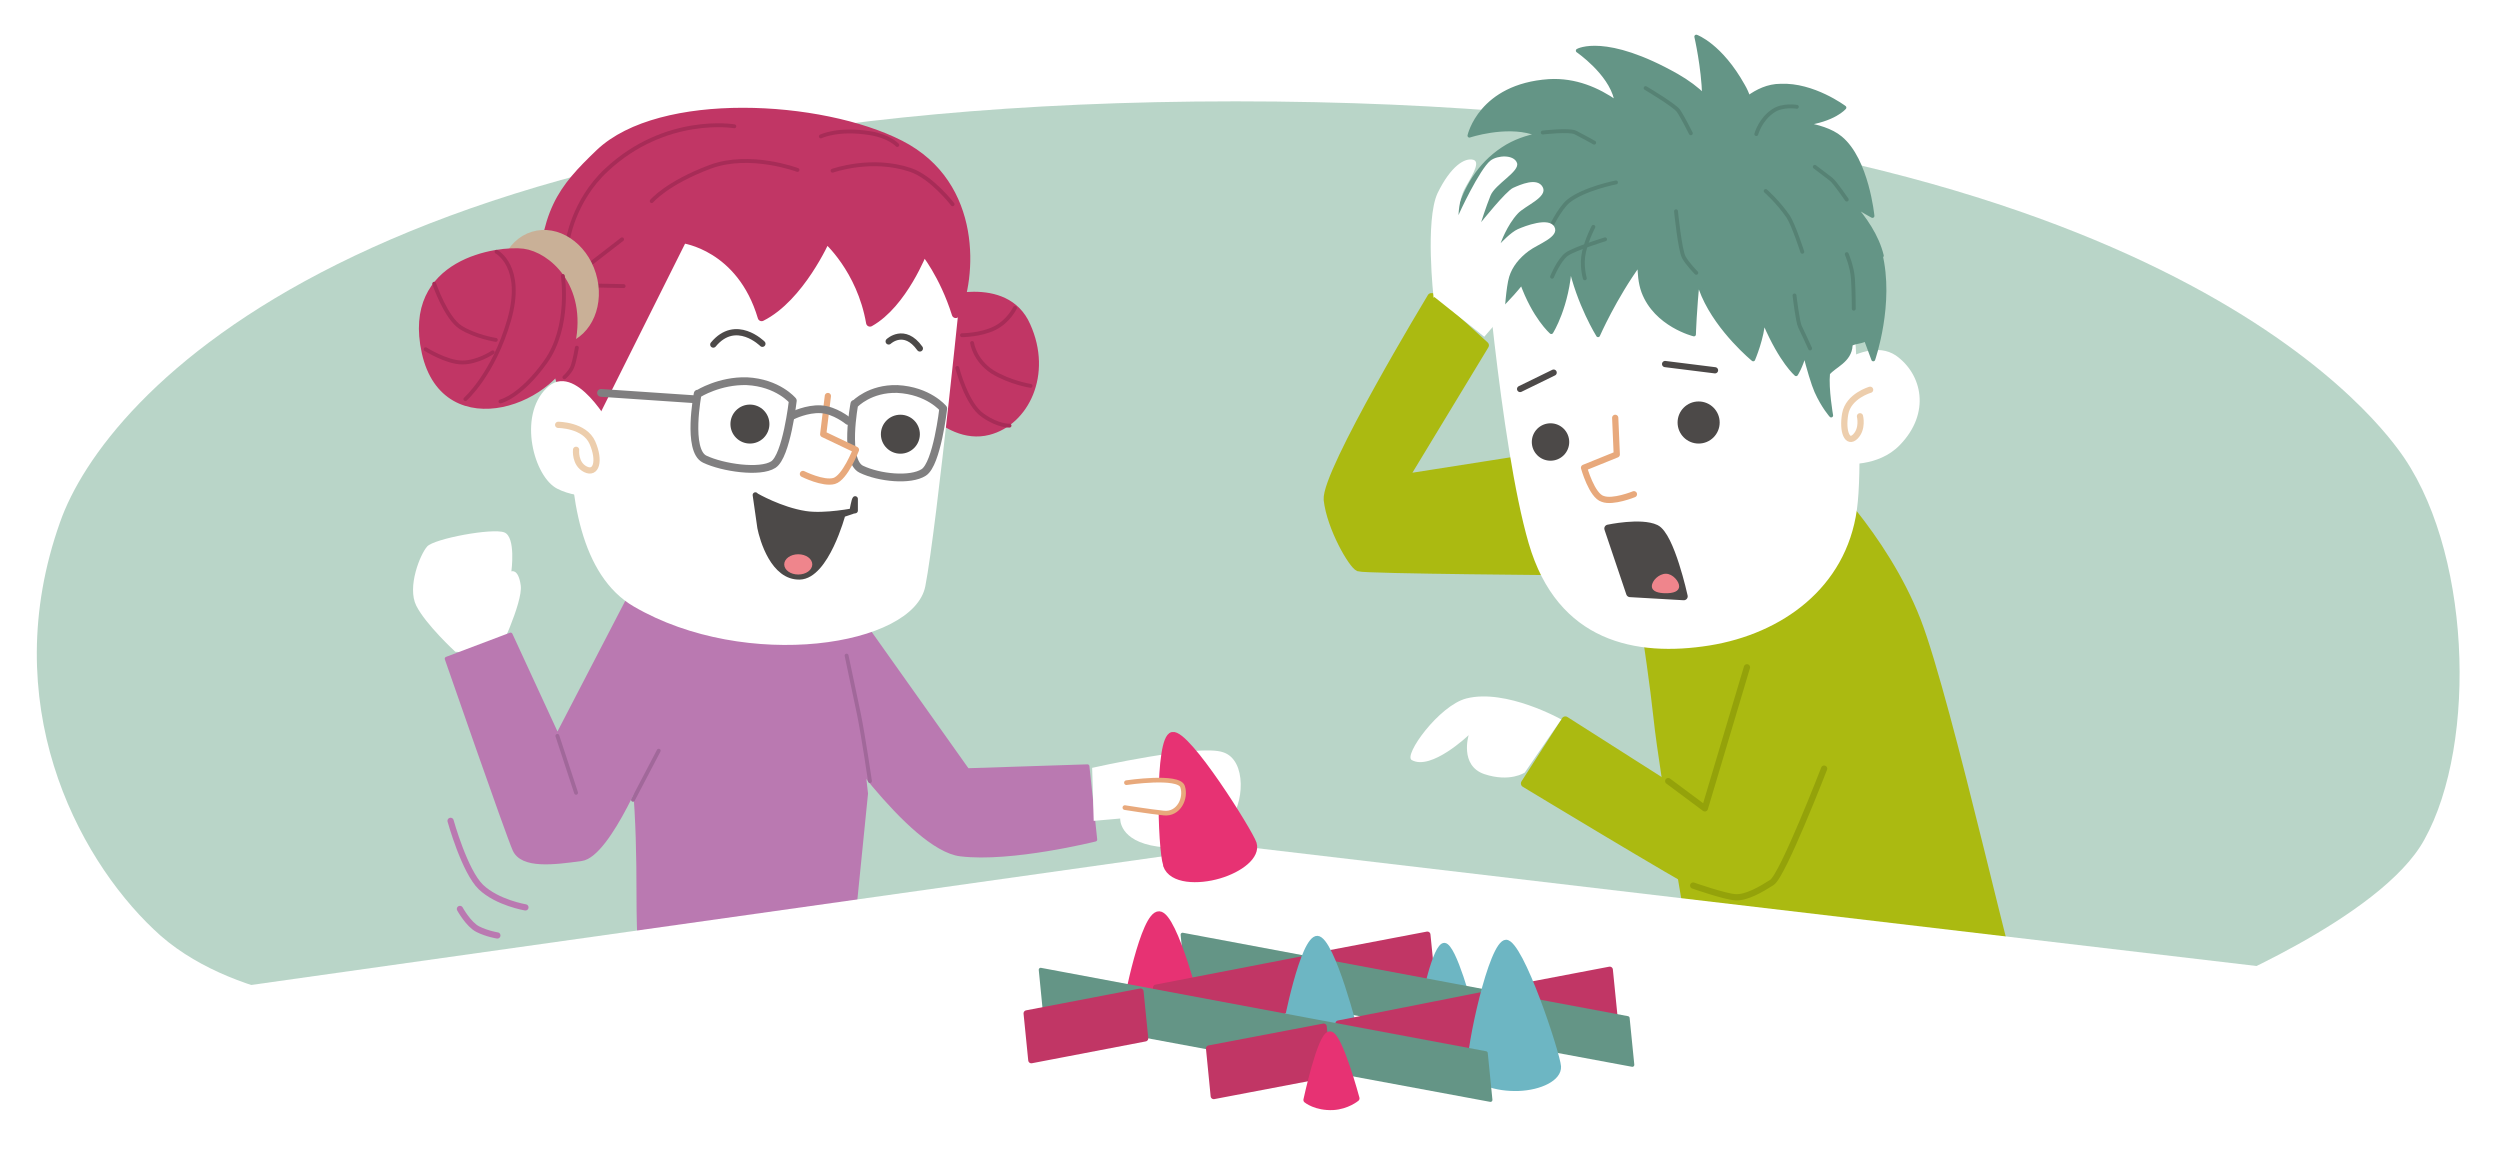 <?xml version="1.0" encoding="UTF-8"?>
<svg id="_レイヤー_1" xmlns="http://www.w3.org/2000/svg" version="1.1" viewBox="0 0 320.7 150.4">
  <!-- Generator: Adobe Illustrator 29.0.0, SVG Export Plug-In . SVG Version: 2.1.0 Build 186)  -->
  <defs>
    <style>
      .st0 {
        fill: #b9d5c8;
      }

      .st1 {
        stroke: #a72c57;
      }

      .st1, .st2, .st3, .st4, .st5, .st6, .st7, .st8, .st9, .st10, .st11, .st12, .st13, .st14, .st15, .st16, .st17, .st18, .st19, .st20, .st21 {
        stroke-linecap: round;
        stroke-linejoin: round;
      }

      .st1, .st2, .st4, .st8, .st10, .st15 {
        stroke-width: .5px;
      }

      .st1, .st4, .st8, .st9, .st12, .st16, .st19, .st21 {
        fill: none;
      }

      .st2 {
        fill: #ba79b1;
      }

      .st2, .st16 {
        stroke: #ba79b1;
      }

      .st3, .st22, .st18 {
        fill: #4c4948;
      }

      .st3, .st18, .st19 {
        stroke: #4c4948;
      }

      .st23 {
        fill: #ef858c;
      }

      .st4 {
        stroke: #a1689a;
      }

      .st5 {
        fill: #e73273;
        stroke: #e73273;
      }

      .st5, .st9, .st12, .st14, .st16, .st19 {
        stroke-width: .8px;
      }

      .st6 {
        stroke-width: .6px;
      }

      .st6, .st7 {
        stroke: #e8a97c;
      }

      .st6, .st7, .st24, .st17 {
        fill: #fff;
      }

      .st7, .st17 {
        stroke-width: .8px;
      }

      .st8 {
        stroke: #568274;
      }

      .st9 {
        stroke: #94a20a;
      }

      .st10 {
        fill: #649586;
        stroke: #649586;
      }

      .st11 {
        fill: #abba11;
        stroke: #abba11;
      }

      .st12 {
        stroke: #fff;
      }

      .st13 {
        fill: #c9b097;
        stroke: #c9b097;
        stroke-width: 1px;
      }

      .st14, .st20 {
        fill: #c13665;
        stroke: #c13665;
      }

      .st15 {
        fill: #6db6c3;
        stroke: #6db6c3;
      }

      .st17 {
        stroke: #edcead;
      }

      .st18 {
        stroke-width: .7px;
      }

      .st21 {
        stroke: #807f80;
      }
    </style>
  </defs>
  <g>
    <rect class="st24" width="320.7" height="150.4"/>
    <g>
      <path class="st0" d="M47.1,129.1s-17.6-.4-27.4-9.9C9.8,109.8-.5,90.1,7.7,67,13.4,50.7,46.6,13,158.5,13s143.9,37.6,149.1,44.6c9.4,12.4,10.3,37.7,3.4,50.1-5.5,10.1-28.3,19.3-28.3,19.3l-235.7,2.1h0Z"/>
      <path class="st24" d="M63.8,84.1s3.3-6.8,3-9-1.2-1.8-1.2-1.8c0,0,.6-4.4-.9-5s-9,.8-9.9,1.8-2.6,5.2-1.4,7.6c1.2,2.4,5,5.9,5,5.9l5.3.5Z"/>
      <path class="st11" d="M232.9,60.4s8.7,8.2,13,19.2c4.1,10.6,12.6,49.4,13.5,49.9l-41.7-5.3s-4.3-24.6-5.1-32.2c-.8-7.6-3.4-23.4-3.4-23.4l23.8-8.1h0Z"/>
      <path class="st2" d="M86.5,68.4s-3.9,4.3-4.8,13c-.4,3.6-.9,11.1-.3,19.1.4,4.6.5,9.2.5,14.2,0,5.7.3,9.6.3,9.6l27-3.6,1.9-18.9-3.4-29.7-21.2-3.8h0Z"/>
      <path class="st2" d="M88.6,70.8l-7.5,5.1-9.6,18.5-6-13-8.2,3.1s7.7,22.2,8.7,24.5c1,2.2,5,1.7,8.6,1.2,3.6-.5,8.6-13.2,8.6-13.2"/>
      <path class="st2" d="M107,74.7l17.1,24.1,15.4-.5,1,9.4s-10.8,2.7-17.3,1.9-17.3-17.1-17.3-17.1"/>
      <path class="st24" d="M320.7,127.6l-161.2-19c-.5,0-1,0-1.5,0L0,130.9v19.5h320.7v-22.8h0Z"/>
      <path class="st11" d="M183.7,38.1l6.8,6.2-10.3,17,17.2-2.7,4.5,14.7s-26.8-.2-27.6-.5-3.6-5.1-4-8.7c-.3-3.5,13.3-26,13.3-26h0Z"/>
      <path class="st20" d="M120.2,38.7s8.8-3.1,11.5,3.1c2.8,6.2-.2,12.3-4.9,13.5-5.8,1.5-10.7-6.3-10.7-6.3l4.1-10.3h0Z"/>
      <path class="st12" d="M236.1,80.8"/>
      <g>
        <g>
          <path class="st24" d="M190.1,27.9s2.3,29.1,6,41.8,13.8,14.6,23.2,13.1c9.3-1.5,17.5-7.4,18.9-17.4s-2-44.9-2-44.9c0,0-14.7-4.3-24.7-3.3-9.9,1-20.5,9-20.5,9"/>
          <path class="st24" d="M231.3,50.2s7.4-7.6,11.9-4.6c3.4,2.4,4.5,7.4.5,11.5-2.8,2.9-7.2,2.4-7.2,2.4"/>
          <path class="st17" d="M239.9,50s-2.8.8-3.2,3.1.3,3.9,1.3,2.9c1-1,.6-2.6.6-2.6"/>
          <line class="st19" x1="213.6" y1="46.7" x2="220" y2="47.5"/>
          <line class="st19" x1="195" y1="49.9" x2="199.3" y2="47.8"/>
        </g>
        <path class="st7" d="M207.2,53.6l.2,4.7-4.2,1.7s1,3.6,2.4,4c1.3.5,4-.6,4-.6"/>
      </g>
      <g>
        <path class="st24" d="M123.6,33.6s-3.4,33.9-4.9,41.6c-1.5,7.7-23,11-37.4,2.6-13.6-7.9-6.1-41.2-6.1-41.2l14.4-7.7,34,4.7h0Z"/>
        <path class="st20" d="M69.5,37.5c-.2,6.4,5.2,19,5.2,19l12.9-25.8s7.4.9,10.1,10c5-2.5,8.3-10,8.3-10,0,0,4.4,3.8,5.6,10.7,4.3-2.4,6.9-9.2,6.9-9.2,0,0,2.5,3,4.1,8.1,2.1-4.5,3.1-16.6-7.1-21.8s-30.8-6.3-38.6,1.1c-4.9,4.7-7.2,7.5-7.5,17.9h0Z"/>
        <line class="st1" x1="79.8" y1="30.7" x2="74.5" y2="34.8"/>
        <line class="st1" x1="80" y1="36.7" x2="75.1" y2="36.6"/>
        <path class="st1" d="M94.2,16.2s-8.8-1.5-16.4,5.6c-4.3,4-5,9.2-5,9.2"/>
        <path class="st24" d="M78.5,54.9s-4.7-8.8-8.4-5.1c-3.7,3.6-1.6,11.4,1.4,12.9,2.9,1.5,7.9,1.1,7.9,1.1"/>
      </g>
      <path class="st17" d="M71.6,54.5s3.4,0,4.4,2.3.5,4.1-.9,3.4c-1.4-.7-1.2-2.5-1.2-2.5"/>
      <path class="st19" d="M91.5,44.2c2.9-3.5,6.3-.1,6.3-.1"/>
      <path class="st19" d="M114,43.8s2-1.9,4,.9"/>
      <path class="st21" d="M89.6,50.5s2.7-1.7,6.2-1.6c4,.2,5.9,2.5,5.9,2.5,0,0-.8,7.1-2.5,8.2s-6.5.4-8.8-.7c-2.3-1.1-.9-8.4-.9-8.4h0Z"/>
      <path class="st21" d="M109.7,51.8s1.9-2,5.4-1.9c4,.2,5.9,2.5,5.9,2.5,0,0-.8,7.1-2.5,8.2s-5.7.7-8-.4-.9-8.4-.9-8.4Z"/>
      <ellipse class="st13" cx="70.4" cy="36.9" rx="5.8" ry="7" transform="translate(-7.7 22.2) rotate(-17)"/>
      <line class="st21" x1="77.1" y1="50.4" x2="88.9" y2="51.2"/>
      <path class="st20" d="M67.1,32.4c-3-.4-15.1,1.1-12.5,12.8s17.2,6.1,18.7-1.2c1.5-7.3-3.2-11.2-6.2-11.6h0Z"/>
      <path class="st7" d="M106.2,50.8l-.6,4.9,4.2,2s-1.4,3.6-2.8,4-4-.9-4-.9"/>
      <path class="st21" d="M101.7,53.3s1.8-.9,3.6-.8,3.5,1.5,3.5,1.5"/>
      <path class="st18" d="M97,63.6s3.1,1.8,6.3,2.3c2.5.4,6.4-.4,6.4-.4v-1.5c-.1,0-.4,1.6-.4,1.6l-1.2.4s-2.1,7.9-5.5,8-4.8-4.8-5.1-6.3c-.2-1.4-.6-4.2-.6-4.2h0Z"/>
      <path class="st10" d="M241.4,32.8c-.6-2.5-2.2-4.8-3.8-6.6,1.5.9,2.6,1.5,2.6,1.5,0,0-.7-7.2-4.1-10-1.2-1-3-1.5-4.8-1.8,4-.5,5.3-2.1,5.3-2.1,0,0-4-3-8.2-2.8-1.6,0-3,.7-4.1,1.5-.2-.5-.4-1-.7-1.5-2.9-5.2-6-6.3-6-6.3,0,0,.9,3.9,1,7.6-.9-.9-2.1-1.8-3.5-2.6-9.2-5.2-12.7-3.2-12.7-3.2,0,0,4.1,2.8,4.9,6.2,0,.1,0,.3,0,.4-2.3-1.6-5.2-2.9-8.6-2.7-8.8.6-10.2,7-10.2,7,0,0,4.5-1.5,8.1-.4.3,0,.6.2.8.3-1.5.3-3.1.8-4.6,1.8-6.4,4.2-6.4,12.5-6.4,12.5,0,0,1.5-1,3.8-2.3-.2.4-.4.7-.5,1.1-3,6.5.5,10.7.5,10.7,0,0,1.9-1,4.9-4.7,0,0,0-.1.1-.2,1.6,4.5,3.8,6.4,3.8,6.4,0,0,2.1-3.3,2.4-8.7,1.1,5.1,3.6,9.1,3.6,9.1,0,0,2.1-4.8,5.3-9.2,0,1.2.1,2.5.5,3.6,1.6,4.3,6.5,5.5,6.5,5.5,0,0,.1-3.3.5-7,.2.8.5,1.5.7,2,2,4.6,6.4,8.2,6.4,8.2,0,0,1.2-2.8,1.3-5.1,0,.2.1.3.2.5,2.1,4.9,4,6.5,4,6.5,0,0,.6-.9,1.1-2.7.5,2,1.1,4,1.5,4.9.9,2,1.9,3.1,1.9,3.1,0,0-.6-3.4-.4-5.4.8-1,2.8-1.6,2.9-3.6,0-.5,1.9-.4,1.9-.9l1,2.7s2.5-7.2.9-13.6h0Z"/>
      <path class="st8" d="M207.3,23.4s-4.1.8-6.1,2.4c-1.2,1-2.4,3.6-2.4,3.6"/>
      <circle class="st22" cx="198.9" cy="56.7" r="2.4"/>
      <circle class="st22" cx="217.9" cy="54.2" r="2.7"/>
      <path class="st3" d="M206.3,67.8s4.2-.9,6.1,0,3.6,8.7,3.6,8.7l-6.9-.4-2.8-8.3h0Z"/>
      <path class="st24" d="M183.9,38.2s-1.1-9.9.5-13.4c1.7-3.5,3.5-4.6,4.6-4.3s-.6,2.7-1.1,3.7c-.8,1.5-.8,3.5-.8,3.4s2.7-5.9,4.1-7c.9-.7,3-.8,3.4.3.4,1.1-2.8,2.7-3.4,4.2-.6,1.5-1.2,3.4-1.2,3.4,0,0,3.2-4,4.1-4.4s3.1-1.4,3.8-.1c.7,1.3-2.3,2.4-3.2,3.4-1.4,1.5-2.2,3.8-2.2,3.8,0,0,1.3-1.4,2.2-1.8s4-1.6,4.7-.3c.7,1.3-2.1,2.2-3.3,3.1s-2.1,2-2.5,3.3c-.4,1.3-.6,4.7-.6,4.7l-2.6,3-6.4-5.1h0Z"/>
      <path class="st11" d="M225.4,83.6l-6.7,20.2-17.9-11.4-5.2,8.1s20.5,12.4,22.5,13.3,5.6.1,7.9-.8c2.3-.9,10.4-15.3,10.4-15.3"/>
      <polyline class="st9" points="214 100.2 218.7 103.7 224.1 85.6"/>
      <path class="st9" d="M217.2,113.6s4,1.4,5.4,1.5,3.3-1,4.7-1.9c1.4-.9,6.7-14.6,6.7-14.6"/>
      <path class="st24" d="M200.3,92.3s-7.1-4-12.2-2.7c-3.5.9-8.1,7.3-7,7.9,2.5,1.4,7.3-3.2,7.3-3.2,0,0-1.2,3.9,2,5,3.3,1.1,5.2-.2,5.2-.2l4.6-6.7h0Z"/>
      <path class="st24" d="M140.1,98.5s13.7-3.1,16.8-2c3.1,1,2.7,6.8.7,8.9-2,2-4.1,3.9-9.1,3.2s-4.8-3.6-4.8-3.6l-3.4.3-.2-6.8h0Z"/>
      <path class="st5" d="M149.6,110.9c-.7-2-1.1-16.2.8-16.6s9.9,12.4,10.4,13.9c.5,1.6-1.7,3.3-4.4,4.1s-6.1.7-6.8-1.3h0Z"/>
      <path class="st6" d="M144.5,100.4s6.7-1,7.2.5c.5,1.5-.5,3.6-2.4,3.4s-5-.7-5-.7"/>
      <line class="st4" x1="71.5" y1="94.4" x2="73.9" y2="101.7"/>
      <path class="st16" d="M57.8,105.3s1.8,6.5,3.9,8.5,5.7,2.6,5.7,2.6"/>
      <path class="st16" d="M59,116.6s1.1,2,2.3,2.6,2.5.8,2.5.8"/>
      <line class="st4" x1="84.5" y1="96.3" x2="81.2" y2="102.6"/>
      <path class="st4" d="M108.6,84.1s1.3,6.2,1.6,7.6c.6,3,1.4,8.5,1.4,8.5"/>
      <polygon class="st14" points="183.1 119.9 168.4 122.7 169 128.7 183.7 125.9 183.1 119.9"/>
      <path class="st15" d="M182.5,128.8s1.5-7.7,2.8-7.6,3.4,8.2,3.4,8.2c0,0-1.2.7-2.7.8s-3.2-1.4-3.2-1.4h-.2,0Z"/>
      <polygon class="st14" points="206.5 124.4 191.8 127.2 192.4 133.2 207.1 130.4 206.5 124.4"/>
      <polygon class="st10" points="209.4 136.6 152.3 126 151.7 119.9 208.8 130.6 209.4 136.6"/>
      <path class="st5" d="M144.5,128.9s2.2-11.7,4.2-11.6,5.1,12.5,5.1,12.5c0,0-1.8,1.1-4.1,1.3s-4.9-2.1-4.9-2.1h-.4Z"/>
      <polygon class="st14" points="166.9 123.1 148.3 126.7 148.9 132.8 167.6 129.1 166.9 123.1"/>
      <path class="st15" d="M164.8,131.9s2.2-11.7,4.2-11.6,5.1,12.5,5.1,12.5c0,0-1.8,1.1-4.1,1.3s-4.9-2.1-4.9-2.1h-.4Z"/>
      <polygon class="st14" points="190.4 127.6 171.7 131.3 172.3 137.3 191 133.7 190.4 127.6"/>
      <path class="st15" d="M188.5,136.8c-.2-2.1,2.7-16,4.7-16s6.7,14.4,6.8,16-2.4,2.8-5.2,2.9-6.1-.8-6.2-2.9h0Z"/>
      <polygon class="st10" points="191.2 141.1 134.1 130.5 133.5 124.4 190.6 135.1 191.2 141.1"/>
      <polygon class="st14" points="146.3 127.2 131.7 130 132.3 136 146.9 133.2 146.3 127.2"/>
      <polygon class="st14" points="169.8 131.7 155.1 134.5 155.7 140.6 170.4 137.8 169.8 131.7"/>
      <path class="st5" d="M167.6,141.1s1.8-8.4,3-8.4,3.4,8.2,3.4,8.2c0,0-1.2,1-3,1.1-2.2.1-3.4-.9-3.4-.9Z"/>
    </g>
  </g>
  <circle class="st22" cx="115.5" cy="55.7" r="2.5"/>
  <circle class="st22" cx="96.2" cy="54.4" r="2.5"/>
  <ellipse class="st23" cx="102.4" cy="72.4" rx="1.8" ry="1.3"/>
  <path class="st23" d="M215.4,75.2c0,.7-.8.9-1.7.9s-1.8-.2-1.8-.9.9-1.6,1.8-1.6,1.7,1,1.7,1.6Z"/>
  <path class="st1" d="M106.8,21.9s5-1.8,10-.1c2.7.9,5.4,4.4,5.4,4.4"/>
  <path class="st1" d="M105.3,17.5s2.2-1.1,6.4-.4c2.4.4,3.4,1.5,3.4,1.5"/>
  <path class="st1" d="M72.2,35.4s1,6.5-2.2,11-5.8,5.1-5.8,5.1"/>
  <path class="st1" d="M63.7,32.3s3.6,1.9,1.6,8.8-5.6,10.1-5.6,10.1"/>
  <path class="st1" d="M55.7,36.4s1.5,4.4,3.4,5.6,4.5,1.6,4.5,1.6"/>
  <path class="st1" d="M54.6,44.8s2.7,1.7,4.7,1.7,3.9-1.3,3.9-1.3"/>
  <path class="st1" d="M130.2,39.5s-.8,1.7-2.6,2.6-4.2.9-4.2.9"/>
  <path class="st1" d="M124.7,44s.3,2.2,2.6,3.7c2.3,1.4,4.9,1.8,4.9,1.8"/>
  <path class="st1" d="M122.8,47.2s1.2,4.7,3.3,6.1c2,1.4,3.4,1.3,3.4,1.3"/>
  <path class="st1" d="M102.3,21.8s-6.1-2.3-11.2-.4c-5.6,2.1-7.5,4.4-7.5,4.4"/>
  <path class="st1" d="M74,44.6s-.3,1.8-.6,2.5-1,1.3-1,1.3"/>
  <path class="st8" d="M226.5,24.5s1.6,1.4,2.9,3.3c.7,1.1,1.8,4.5,1.8,4.5"/>
  <path class="st8" d="M215,27.1s.5,5,1,5.9,1.6,2,1.6,2"/>
  <path class="st8" d="M236.9,32.6s.7,1.6.8,3.2.1,3.8.1,3.8"/>
  <path class="st8" d="M230.2,37.9s.4,3.4.7,4,1.3,2.8,1.3,2.8"/>
  <path class="st8" d="M211.1,11.3s3.7,2.2,4.2,2.9,1.6,2.9,1.6,2.9"/>
  <path class="st8" d="M197.9,17s3.4-.4,4.2,0,2.4,1.3,2.4,1.3"/>
  <path class="st8" d="M204.4,29.1s-.8,1.5-1.2,3.2.1,3.4.1,3.4"/>
  <path class="st8" d="M225.3,17.2s.5-1.9,2.2-3c1.2-.8,3-.5,3-.5"/>
  <path class="st8" d="M232.8,21.4l2.1,1.6c.5.4,2,2.6,2,2.6"/>
  <path class="st8" d="M205.9,30.7s-3.9,1.2-4.9,1.9-1.9,2.9-1.9,2.9"/>
</svg>